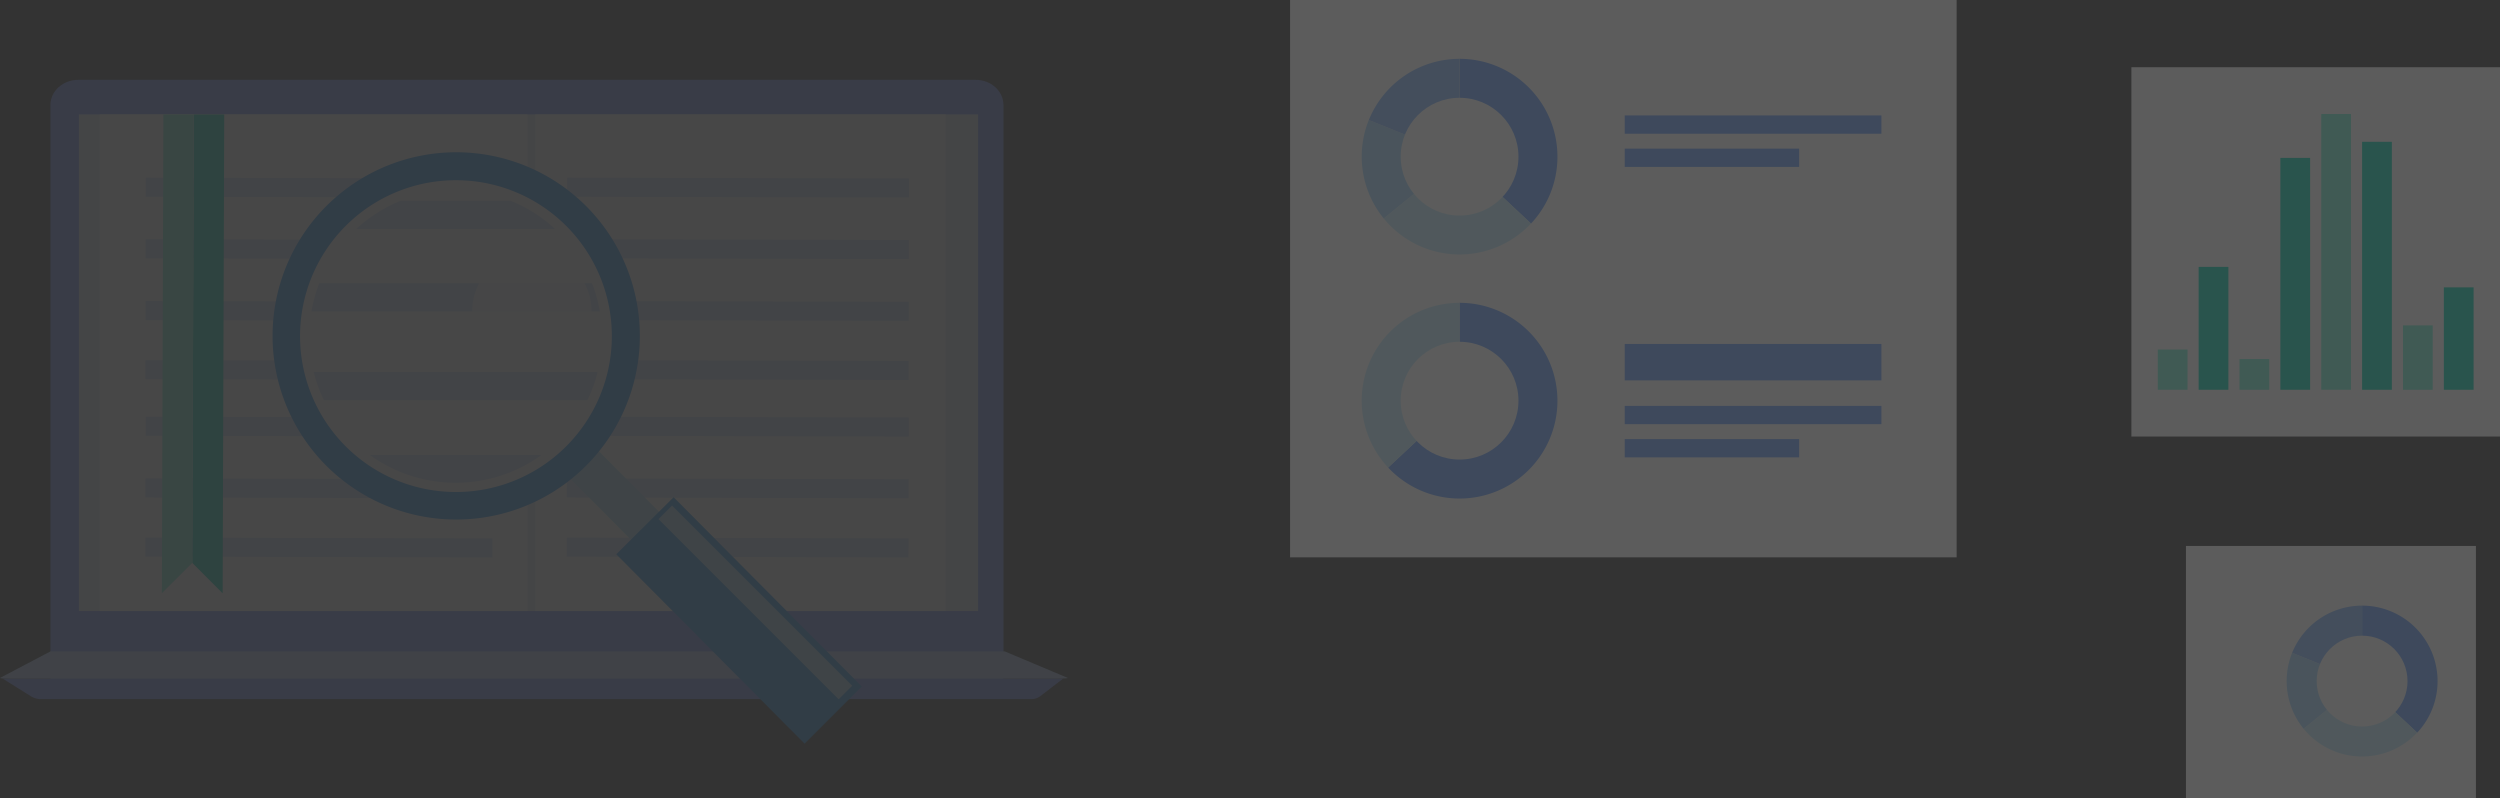 <svg xmlns="http://www.w3.org/2000/svg" xmlns:xlink="http://www.w3.org/1999/xlink" viewBox="0 0 1190 380.02"><rect x="0" y="0" width="1190" height="380.02" fill="#333333" stroke="none"/><defs><style>.cls-1{fill:none;}.cls-2{opacity:0.1;}.cls-13,.cls-3{fill:#fff;}.cls-4{fill:#738fff;}.cls-5{fill:#b3d1ff;}.cls-6{fill:#deedf9;}.cls-7{fill:#cee0ff;}.cls-8{fill:#00d7b3;}.cls-9{fill:#73f5d9;}.cls-10{fill:#a9e4ff;}.cls-11{fill:#2196f3;}.cls-12{clip-path:url(#clip-path);}.cls-13{opacity:0.75;}.cls-14{opacity:0.2;}.cls-15,.cls-19{fill:#68a1ff;}.cls-15,.cls-16,.cls-17,.cls-18{fill-rule:evenodd;}.cls-16{fill:#c4edff;}.cls-17{fill:#a4d9ff;}.cls-18{fill:#88baff;}</style><clipPath id="clip-path"><path class="cls-1" d="M147.21,159.93a69.68,69.68,0,1,1,69.48,69.88A69.66,69.66,0,0,1,147.21,159.93Z"/></clipPath></defs><g id="图层_2" data-name="图层 2"><g id="图层_1-2" data-name="图层 1"><g class="cls-2"><rect class="cls-3" x="43.29" y="61.3" width="416.27" height="222.61"/><path class="cls-4" d="M477.65,324.2H24V50c0-6.62,5.94-12,13.23-12H464.42c7.32,0,13.23,5.36,13.23,12Z"/><path class="cls-4" d="M14.87,331.52a9.47,9.47,0,0,0,4.3,1.28H491.11a7.24,7.24,0,0,0,3.88-1.28l11.16-8.58H1.15Z"/><path class="cls-5" d="M503.62,323H4.77c-3,0-5.09-.14-4.73-.33l24-12.62H478.23l30,12.62C508.64,322.86,506.59,323,503.62,323Z"/><rect class="cls-6" x="37.56" y="54.45" width="428" height="236.4"/><rect class="cls-3" x="254.8" y="54.45" width="195.35" height="236.4"/><rect class="cls-3" x="47.45" y="54.45" width="203.66" height="236.4"/><polygon class="cls-7" points="432.6 123.32 432.63 117.38 432.6 117.38 432.63 114.24 269.94 113.88 269.91 119.82 269.91 119.82 269.91 122.96 432.6 123.32"/><polygon class="cls-7" points="432.55 152.71 432.57 146.8 432.57 146.8 432.57 143.66 269.89 143.29 269.89 149.21 269.89 149.21 269.89 152.37 432.55 152.71"/><polygon class="cls-7" points="432.52 180.87 432.52 174.95 432.52 174.95 432.52 171.81 269.83 171.45 269.83 177.37 269.83 177.37 269.83 180.51 432.52 180.87"/><polygon class="cls-7" points="269.97 84.58 269.97 90.5 269.97 90.5 269.97 93.67 432.66 94 432.66 88.09 432.66 88.09 432.66 84.95 269.97 84.58"/><polygon class="cls-7" points="269.94 198.36 269.94 204.3 269.94 204.3 269.94 207.44 432.63 207.8 432.63 201.88 432.63 201.88 432.63 198.72 269.94 198.36"/><polygon class="cls-7" points="432.49 237.17 432.52 231.25 432.49 231.25 432.52 228.11 269.83 227.75 269.8 233.66 269.8 233.66 269.8 236.8 432.49 237.17"/><polygon class="cls-7" points="432.44 265.32 432.46 259.41 432.46 259.41 432.46 256.27 269.78 255.91 269.75 261.82 269.78 261.82 269.75 264.96 432.44 265.32"/><polygon class="cls-7" points="234.55 123.32 234.58 117.38 234.55 117.38 234.58 114.24 69.35 113.88 69.32 119.82 69.35 119.82 69.32 122.96 234.55 123.32"/><polygon class="cls-7" points="234.49 152.71 234.52 146.8 234.52 146.8 234.52 143.66 69.3 143.29 69.3 149.21 69.3 149.21 69.3 152.37 234.49 152.71"/><polygon class="cls-7" points="234.46 180.87 234.46 174.95 234.46 174.95 234.46 171.81 69.24 171.45 69.24 177.37 69.24 177.37 69.24 180.51 234.46 180.87"/><polygon class="cls-7" points="69.41 84.58 69.38 90.5 69.38 90.5 69.38 93.67 234.6 94 234.63 88.09 234.6 88.09 234.63 84.95 69.41 84.58"/><polygon class="cls-7" points="69.38 198.36 69.35 204.3 69.38 204.3 69.35 207.44 234.58 207.8 234.6 201.88 234.58 201.88 234.6 198.72 69.38 198.36"/><polygon class="cls-7" points="234.44 237.17 234.46 231.25 234.44 231.25 234.46 228.11 69.24 227.75 69.21 233.66 69.24 233.66 69.21 236.8 234.44 237.17"/><polygon class="cls-7" points="234.41 265.32 234.41 259.41 234.41 259.41 234.41 256.27 69.18 255.91 69.18 261.82 69.18 261.82 69.18 264.96 234.41 265.32"/><polygon class="cls-8" points="105.98 282.42 106.73 54.49 92.26 54.47 91.54 267.93 105.98 282.42"/><polygon class="cls-9" points="77.05 282.37 91.54 267.93 92.26 54.47 77.77 54.45 77.05 282.37"/><path class="cls-10" d="M270.17,214.7l1.49-1.49a8.4,8.4,0,0,1,11.83,0L343.86,274a8.37,8.37,0,0,1,0,11.83l-1.49,1.45a8.33,8.33,0,0,1-11.8,0l-60.4-60.76A8.33,8.33,0,0,1,270.17,214.7Z"/><path class="cls-11" d="M155.14,221.49a87.41,87.41,0,1,0,.39-123.59A87.41,87.41,0,0,0,155.14,221.49ZM171,205.81a65.15,65.15,0,1,1,92.14.26A65.16,65.16,0,0,1,171,205.81Z"/><path class="cls-3" d="M217.22,234.2a74.21,74.21,0,1,0-74.4-74A74.21,74.21,0,0,0,217.22,234.2Z"/><g class="cls-12"><rect class="cls-7" x="106.14" y="95.57" width="283.38" height="13.41"/><rect class="cls-7" x="106.14" y="134.84" width="283.38" height="13.41"/><rect class="cls-7" x="106.14" y="177.11" width="283.38" height="13.35"/><rect class="cls-7" x="106.14" y="216.54" width="283.38" height="13.38"/><path class="cls-1" d="M142.7,159.92a74.19,74.19,0,1,1,74,74.4A74.16,74.16,0,0,1,142.7,159.92Z"/></g><path class="cls-13" d="M233.1,168.22a28.4,28.4,0,1,0,0-40.17A28.41,28.41,0,0,0,233.1,168.22Z"/><polygon class="cls-11" points="293.34 263.83 320.65 236.68 410.21 326.79 383 354 293.34 263.83"/><rect class="cls-10" x="354.97" y="226.09" width="9.14" height="121.31" transform="translate(-97.45 338.22) rotate(-45)"/></g><g class="cls-14"><rect class="cls-3" x="1014.54" y="32" width="175.46" height="175.8"/><rect class="cls-9" x="1027.1" y="166.38" width="14.16" height="19.14"/><rect class="cls-8" x="1046.56" y="127.04" width="14.15" height="58.49"/><rect class="cls-9" x="1066.01" y="170.9" width="14.15" height="14.63"/><rect class="cls-8" x="1085.46" y="75.16" width="14.16" height="110.37"/><rect class="cls-9" x="1104.92" y="54.27" width="14.16" height="131.25"/><rect class="cls-8" x="1124.36" y="67.5" width="14.16" height="118.03"/><rect class="cls-9" x="1143.82" y="154.89" width="14.15" height="30.64"/><rect class="cls-8" x="1163.27" y="136.79" width="14.16" height="48.74"/><rect class="cls-3" x="614.07" width="317.29" height="265.3"/><path class="cls-15" d="M741.34,74.58A46.58,46.58,0,0,0,694.76,28V74.58l34,31.83A46.37,46.37,0,0,0,741.34,74.58Z"/><path class="cls-16" d="M728.76,106.41l-34-31.83L658.68,104a46.56,46.56,0,0,0,70.08,2.38Z"/><path class="cls-17" d="M658.68,104l36.08-29.45-43.2-17.44A46.6,46.6,0,0,0,658.68,104Z"/><path class="cls-18" d="M651.56,57.14l43.2,17.44V28A46.59,46.59,0,0,0,651.56,57.14Z"/><circle class="cls-3" cx="694.76" cy="74.58" r="28.03"/><path class="cls-15" d="M741.34,190.72a46.57,46.57,0,0,1-80.57,31.84l34-31.84V144.14A46.59,46.59,0,0,1,741.34,190.72Z"/><path class="cls-16" d="M694.76,190.72l-34,31.84a46.57,46.57,0,0,1,34-78.42Z"/><circle class="cls-3" cx="694.76" cy="190.72" r="28.03"/><rect class="cls-19" x="773.37" y="54.95" width="122.18" height="8.7"/><rect class="cls-19" x="773.37" y="70.75" width="83.02" height="8.7"/><rect class="cls-19" x="773.37" y="163.73" width="122.18" height="17.32"/><rect class="cls-19" x="773.37" y="193.21" width="122.18" height="8.7"/><rect class="cls-19" x="773.37" y="209.01" width="83.02" height="8.7"/><rect class="cls-3" x="1040.51" y="259.87" width="138.04" height="120.14"/><path class="cls-15" d="M1160.28,324.2a35.92,35.92,0,0,0-35.92-35.92V324.2l26.22,24.55A35.78,35.78,0,0,0,1160.28,324.2Z"/><path class="cls-16" d="M1150.58,348.75l-26.22-24.55-27.82,22.71a35.91,35.91,0,0,0,54,1.84Z"/><path class="cls-17" d="M1096.54,346.91l27.82-22.71-33.31-13.45a36,36,0,0,0,5.49,36.16Z"/><path class="cls-18" d="M1091.05,310.75l33.31,13.45V288.28A35.94,35.94,0,0,0,1091.05,310.75Z"/><circle class="cls-3" cx="1124.36" cy="324.2" r="21.62"/></g></g></g></svg>